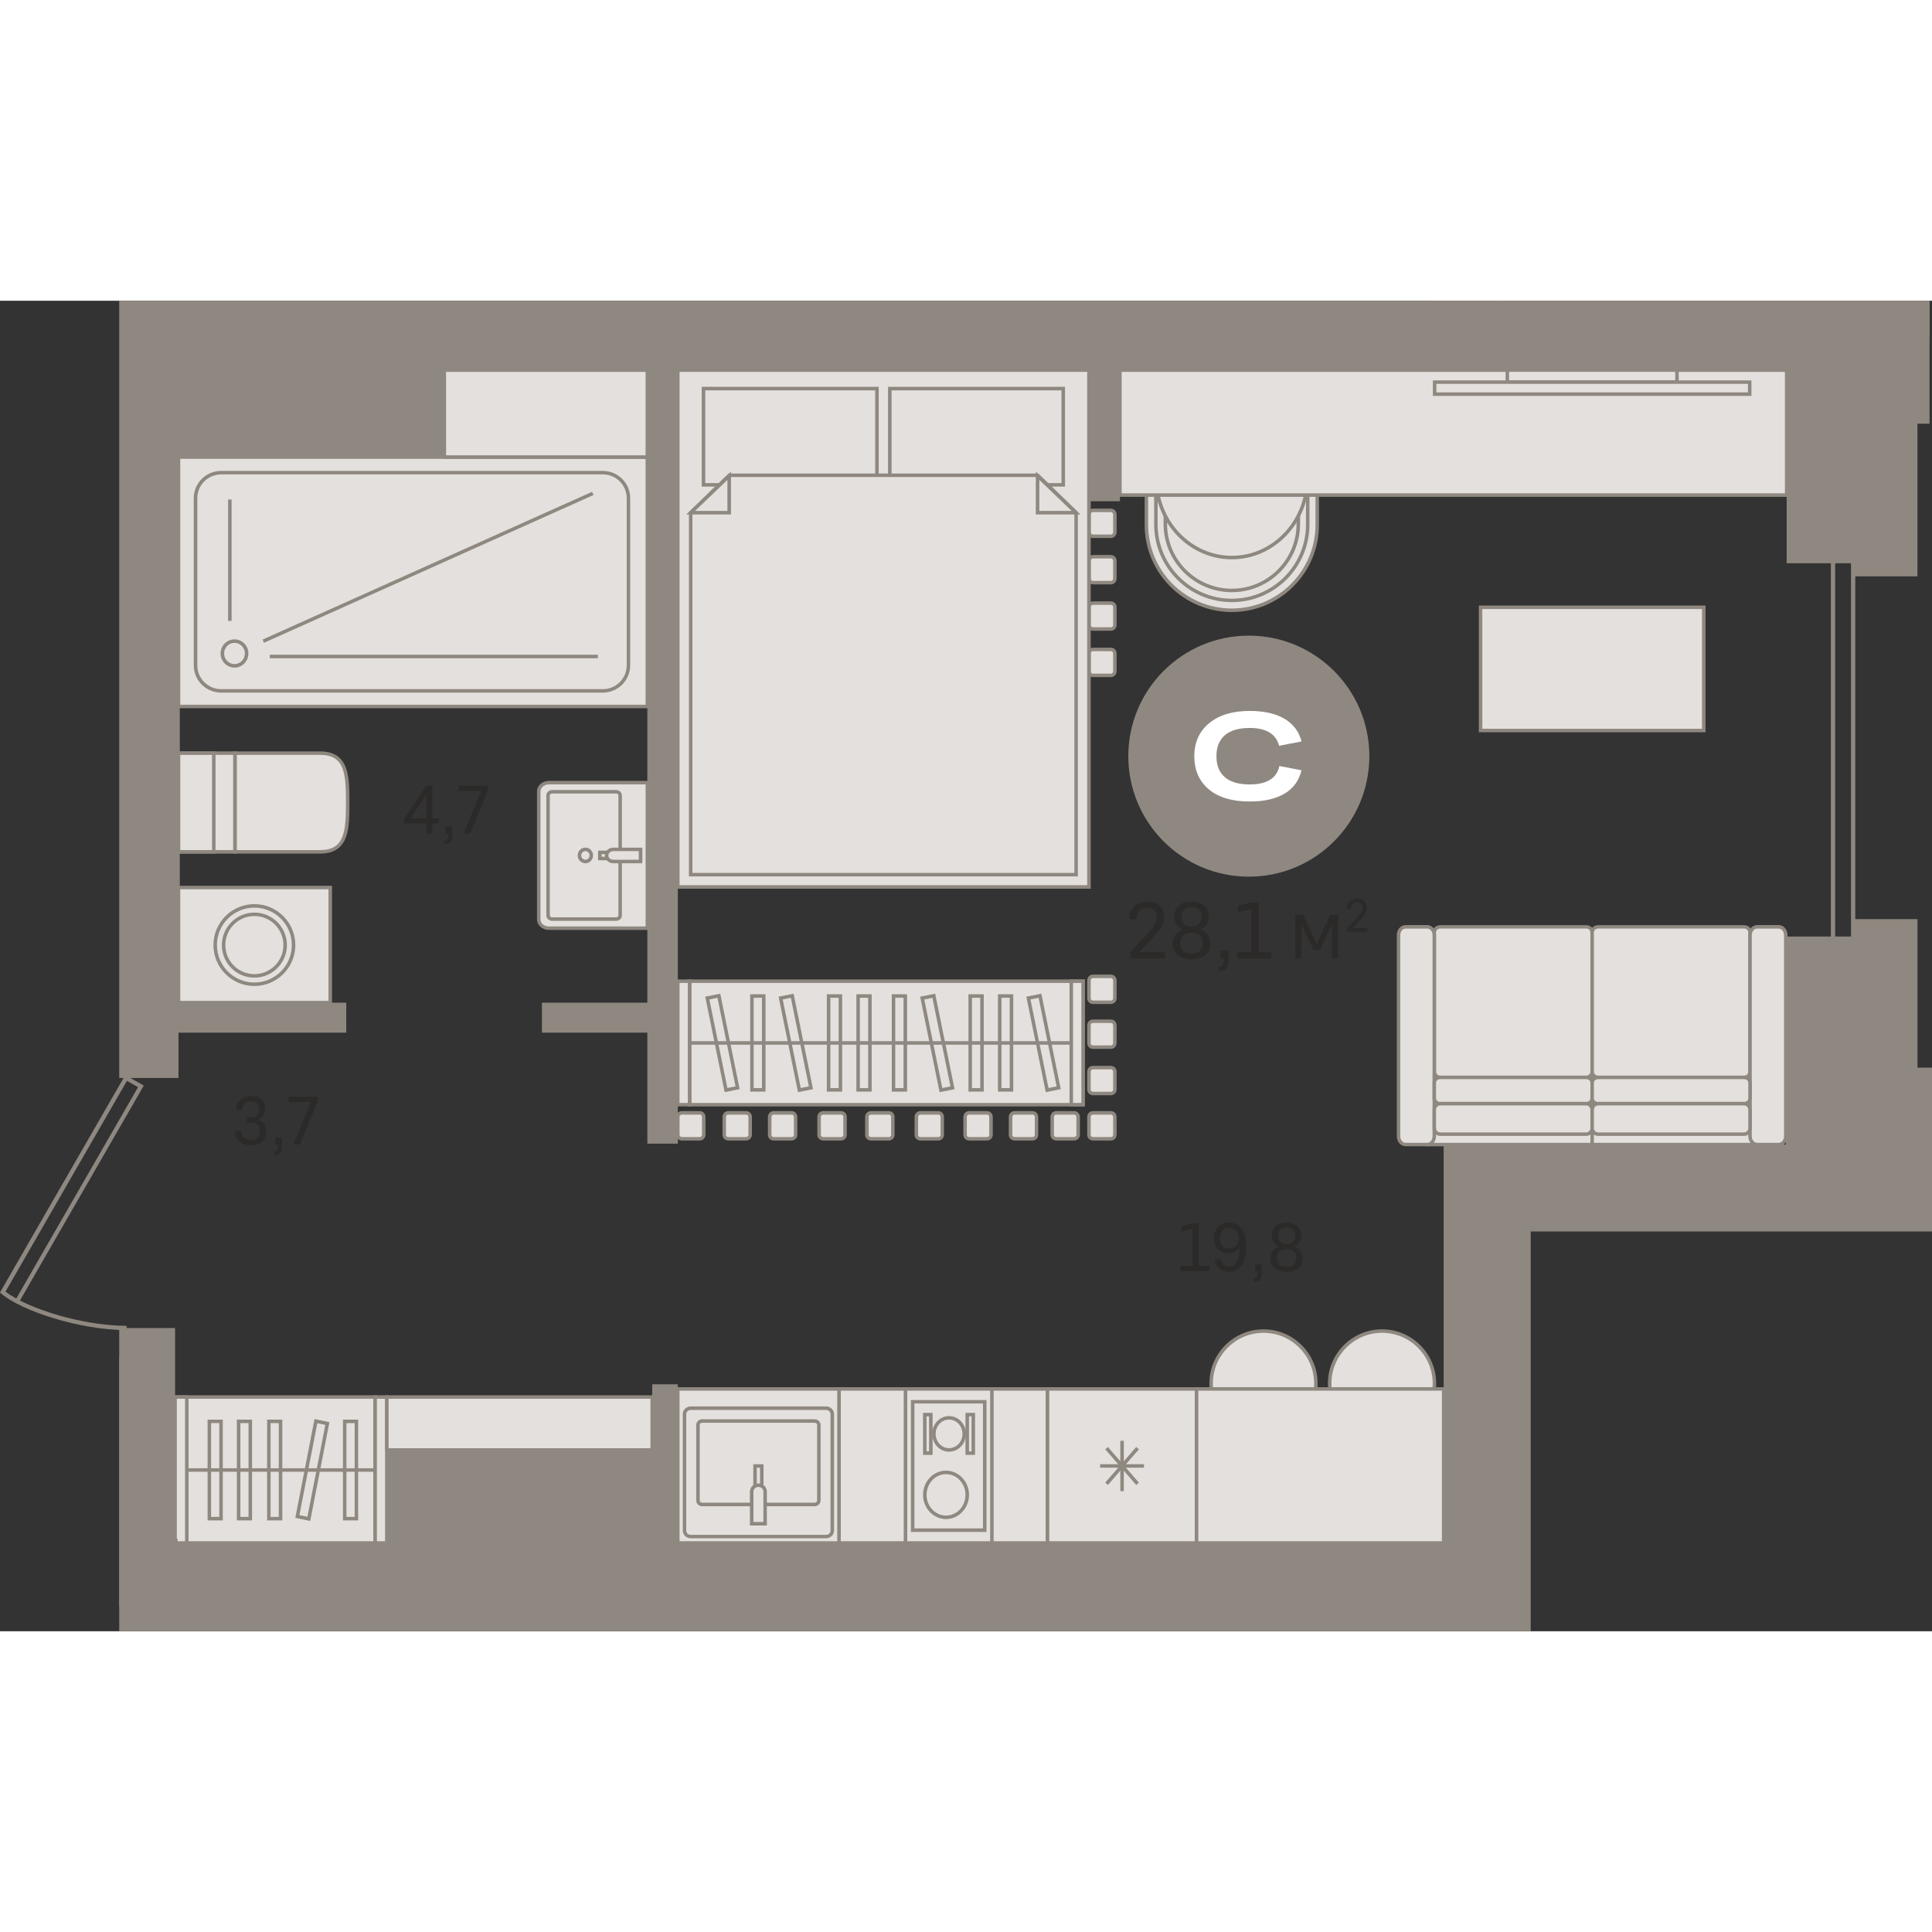 <?xml version="1.0" encoding="utf-8"?>
<!-- Generator: Adobe Illustrator 24.1.2, SVG Export Plug-In . SVG Version: 6.00 Build 0)  -->
<svg version="1.1" id="Слой_1" xmlns="http://www.w3.org/2000/svg" xmlns:xlink="http://www.w3.org/1999/xlink" x="0px" y="0px"
	 viewBox="0 0 5083.5 3500.9" style="enable-background:new 0 0 5083.5 3500.9;" xml:space="preserve" width="200" height="200">
<rect x="0" y="0" width="5083.5" height="3500.9" fill="#333333" stroke="none"/>
<g>
	<rect x="3944.6" style="fill-rule:evenodd;clip-rule:evenodd;fill:#FF3D01;" width="5.8" height="16.7"/>
	<rect x="2207.6" y="2863.3" style="fill-rule:evenodd;clip-rule:evenodd;fill:#E3E0DD;" width="548.6" height="405.3"/>
	<path style="fill-rule:evenodd;clip-rule:evenodd;fill:#8F8880;" d="M2212.3,3264h539.4v-396.1h-539.4V3264L2212.3,3264z
		 M2760.9,3273.2H2203v-414.5h557.8V3273.2z"/>
	<rect x="2382.5" y="2863.3" style="fill-rule:evenodd;clip-rule:evenodd;fill:#E3E0DD;" width="227.4" height="405.3"/>
	<path style="fill-rule:evenodd;clip-rule:evenodd;fill:#8F8880;" d="M2387.2,3264h218.1v-396.1h-218.1V3264L2387.2,3264z
		 M2614.5,3273.2h-236.6v-414.5h236.6V3273.2z"/>
	<rect x="2401.4" y="2897.1" style="fill-rule:evenodd;clip-rule:evenodd;fill:#E3E0DD;" width="189.7" height="337.8"/>
	<path style="fill-rule:evenodd;clip-rule:evenodd;fill:#8F8880;" d="M2406,3230.2h180.4v-328.6H2406V3230.2L2406,3230.2z
		 M2595.7,3239.5h-198.9v-347h198.9V3239.5z"/>
	<path style="fill-rule:evenodd;clip-rule:evenodd;fill:#E3E0DD;" d="M2433.3,3142c0-32.6,25-59.1,55.9-59.1
		c30.8,0,55.8,26.5,55.8,59.1c0,32.6-25,59.1-55.8,59.1C2458.3,3201.1,2433.3,3174.6,2433.3,3142z"/>
	<path style="fill-rule:evenodd;clip-rule:evenodd;fill:#8F8880;" d="M2489.2,3087.5c-28.3,0-51.2,24.4-51.2,54.5
		c0,30.1,23,54.5,51.2,54.5c28.3,0,51.2-24.4,51.2-54.5C2540.4,3111.9,2517.4,3087.5,2489.2,3087.5L2489.2,3087.5z M2489.2,3205.7
		c-33.4,0-60.5-28.6-60.5-63.7c0-35.2,27.1-63.7,60.5-63.7c33.4,0,60.5,28.6,60.5,63.7C2549.6,3177.1,2522.5,3205.7,2489.2,3205.7z"
		/>
	<path style="fill-rule:evenodd;clip-rule:evenodd;fill:#E3E0DD;" d="M2457.2,2981.5c0-23.3,17.9-42.2,39.9-42.2
		c22,0,39.9,18.9,39.9,42.2c0,23.3-17.9,42.2-39.9,42.2C2475.1,3023.7,2457.2,3004.8,2457.2,2981.5z"/>
	<path style="fill-rule:evenodd;clip-rule:evenodd;fill:#8F8880;" d="M2497.2,2943.9c-19.5,0-35.3,16.9-35.3,37.6
		c0,20.7,15.8,37.6,35.3,37.6c19.5,0,35.3-16.9,35.3-37.6C2532.4,2960.8,2516.6,2943.9,2497.2,2943.9L2497.2,2943.9z M2497.2,3028.4
		c-24.6,0-44.5-21-44.5-46.9c0-25.8,19.9-46.8,44.5-46.8c24.6,0,44.5,21,44.5,46.8C2541.7,3007.4,2521.7,3028.4,2497.2,3028.4z"/>
	<rect x="2545" y="2930.8" style="fill-rule:evenodd;clip-rule:evenodd;fill:#E3E0DD;" width="16" height="101.3"/>
	<path style="fill-rule:evenodd;clip-rule:evenodd;fill:#8F8880;" d="M2549.6,3027.6h6.7v-92.1h-6.7V3027.6L2549.6,3027.6z
		 M2565.6,3036.8h-25.2v-110.6h25.2V3036.8z"/>
	<rect x="2433.3" y="2930.8" style="fill-rule:evenodd;clip-rule:evenodd;fill:#E3E0DD;" width="16" height="101.3"/>
	<path style="fill-rule:evenodd;clip-rule:evenodd;fill:#8F8880;" d="M2437.9,3027.6h6.7v-92.1h-6.7V3027.6L2437.9,3027.6z
		 M2453.9,3036.8h-25.2v-110.6h25.2V3036.8z"/>
	<rect x="2756.3" y="2863.3" style="fill-rule:evenodd;clip-rule:evenodd;fill:#E3E0DD;" width="392.2" height="405.3"/>
	<path style="fill-rule:evenodd;clip-rule:evenodd;fill:#8F8880;" d="M2760.9,3264h383v-396.1h-383V3264L2760.9,3264z
		 M3153.1,3273.2h-401.5v-414.5h401.5V3273.2z"/>
	<rect x="2894.7" y="3061.3" style="fill-rule:evenodd;clip-rule:evenodd;fill:#8F8880;" width="115.3" height="9.2"/>
	<rect x="2947.8" y="2999.7" style="fill-rule:evenodd;clip-rule:evenodd;fill:#8F8880;" width="9.2" height="132.5"/>
	<polygon style="fill-rule:evenodd;clip-rule:evenodd;fill:#8F8880;" points="2915.2,3115.9 2908.1,3109.8 2989.6,3016.1 
		2996.7,3022.1 	"/>
	<polygon style="fill-rule:evenodd;clip-rule:evenodd;fill:#8F8880;" points="2989.6,3115.9 2908.1,3022.1 2915.2,3016.1 
		2996.7,3109.8 	"/>
	<rect x="1783.4" y="2863.3" style="fill-rule:evenodd;clip-rule:evenodd;fill:#E3E0DD;" width="424.2" height="405.3"/>
	<path style="fill-rule:evenodd;clip-rule:evenodd;fill:#8F8880;" d="M1788,3264h415v-396.1h-415V3264L1788,3264z M2212.3,3273.2
		h-433.4v-414.5h433.4V3273.2z"/>
	<path style="fill-rule:evenodd;clip-rule:evenodd;fill:#E3E0DD;" d="M1817.4,2914h356.2c9,0,16.3,7,16.3,15.6v306.6
		c0,8.6-7.3,15.6-16.3,15.6h-356.2c-9,0-16.3-7-16.3-15.6v-306.6C1801.1,2920.9,1808.4,2914,1817.4,2914z"/>
	<path style="fill-rule:evenodd;clip-rule:evenodd;fill:#8F8880;" d="M1817.4,2918.6c-6.4,0-11.7,4.9-11.7,11v306.6
		c0,6.1,5.3,11,11.7,11h356.2c6.5,0,11.7-4.9,11.7-11v-306.6c0-6.1-5.3-11-11.7-11H1817.4L1817.4,2918.6z M2173.6,3256.3h-356.2
		c-11.6,0-20.9-9.1-20.9-20.2v-306.6c0-11.2,9.4-20.2,20.9-20.2h356.2c11.6,0,21,9.1,21,20.2v306.6
		C2194.6,3247.3,2185.2,3256.3,2173.6,3256.3z"/>
	<path style="fill-rule:evenodd;clip-rule:evenodd;fill:#E3E0DD;" d="M1847.5,3167.3h296.2c6.1,0,11-4.7,11-10.5v-198.6
		c0-5.8-4.9-10.5-11-10.5h-296.2c-6.1,0-11,4.7-11,10.5v198.6C1836.5,3162.6,1841.4,3167.3,1847.5,3167.3z"/>
	<path style="fill-rule:evenodd;clip-rule:evenodd;fill:#8F8880;" d="M1847.5,2952.3c-3.5,0-6.4,2.6-6.4,5.9v198.6
		c0,3.2,2.9,5.8,6.4,5.8h296.1c3.5,0,6.4-2.6,6.4-5.8v-198.6c0-3.3-2.9-5.9-6.4-5.9H1847.5L1847.5,2952.3z M2143.6,3171.9h-296.1
		c-8.6,0-15.6-6.8-15.6-15.1v-198.6c0-8.4,7-15.1,15.6-15.1h296.1c8.6,0,15.6,6.8,15.6,15.1v198.6
		C2159.2,3165.1,2152.2,3171.9,2143.6,3171.9z"/>
	<rect x="1986.7" y="3066" style="fill-rule:evenodd;clip-rule:evenodd;fill:#E3E0DD;" width="17.7" height="152"/>
	<path style="fill-rule:evenodd;clip-rule:evenodd;fill:#8F8880;" d="M1991.3,3213.3h8.5v-142.8h-8.5V3213.3L1991.3,3213.3z
		 M2009,3222.6h-26.9v-161.2h26.9V3222.6z"/>
	<path style="fill-rule:evenodd;clip-rule:evenodd;fill:#E3E0DD;" d="M1995.4,3116.6h0.4c9.7,0,17.5,7.5,17.5,16.7v84.6h-35.3v-84.6
		C1977.9,3124.1,1985.7,3116.6,1995.4,3116.6z"/>
	<path style="fill-rule:evenodd;clip-rule:evenodd;fill:#8F8880;" d="M1982.5,3213.3h26.1v-80c0-6.7-5.8-12.1-12.9-12.1h-0.3
		c-7.1,0-12.9,5.4-12.9,12.1V3213.3L1982.5,3213.3z M2017.8,3222.6h-44.6v-89.2c0-11.8,9.9-21.4,22.2-21.4h0.3
		c12.2,0,22.1,9.6,22.1,21.4V3222.6z"/>
	<polygon style="fill-rule:evenodd;clip-rule:evenodd;fill:#8F8880;" points="3767.4,0 5077,0 5077,93.2 3767.4,93.2 3767.4,5.7 	
		"/>
	<path style="fill-rule:evenodd;clip-rule:evenodd;fill:#E3E0DD;" d="M2875.8,2017.8h47.2c5.8,0,10.5,4.7,10.5,10.5v47.2
		c0,5.8-4.7,10.5-10.5,10.5h-47.2c-5.8,0-10.5-4.7-10.5-10.5v-47.2C2865.3,2022.5,2870,2017.8,2875.8,2017.8z"/>
	<path style="fill-rule:evenodd;clip-rule:evenodd;fill:#8F8880;" d="M2875.8,2022.4c-3.2,0-5.9,2.7-5.9,5.9v47.2
		c0,3.2,2.7,5.9,5.9,5.9h47.2c3.2,0,5.9-2.7,5.9-5.9v-47.2c0-3.2-2.7-5.9-5.9-5.9H2875.8L2875.8,2022.4z M2923,2090.6h-47.2
		c-8.4,0-15.1-6.8-15.1-15.1v-47.2c0-8.3,6.8-15.2,15.1-15.2h47.2c8.4,0,15.1,6.8,15.1,15.2v47.2
		C2938.1,2083.8,2931.3,2090.6,2923,2090.6z"/>
	<path style="fill-rule:evenodd;clip-rule:evenodd;fill:#E3E0DD;" d="M2875.8,795.6h47.2c5.8,0,10.5,4.7,10.5,10.5v47.2
		c0,5.8-4.7,10.5-10.5,10.5h-47.2c-5.8,0-10.5-4.7-10.5-10.5v-47.2C2865.3,800.3,2870,795.6,2875.8,795.6z"/>
	<path style="fill-rule:evenodd;clip-rule:evenodd;fill:#8F8880;" d="M2875.8,800.2c-3.3,0-5.9,2.6-5.9,5.9v47.2
		c0,3.3,2.6,5.9,5.9,5.9h47.2c3.3,0,5.9-2.6,5.9-5.9v-47.2c0-3.3-2.6-5.9-5.9-5.9H2875.8L2875.8,800.2z M2923,868.4h-47.2
		c-8.4,0-15.1-6.8-15.1-15.1v-47.2c0-8.4,6.8-15.1,15.1-15.1h47.2c8.4,0,15.1,6.8,15.1,15.1v47.2
		C2938.1,861.6,2931.3,868.4,2923,868.4z"/>
	<path style="fill-rule:evenodd;clip-rule:evenodd;fill:#E3E0DD;" d="M2875.8,917.6h47.2c5.8,0,10.5,4.7,10.5,10.5v47.2
		c0,5.8-4.7,10.5-10.5,10.5h-47.2c-5.8,0-10.5-4.7-10.5-10.5v-47.2C2865.3,922.3,2870,917.6,2875.8,917.6z"/>
	<path style="fill-rule:evenodd;clip-rule:evenodd;fill:#8F8880;" d="M2875.8,922.2c-3.3,0-5.9,2.6-5.9,5.9v47.2
		c0,3.2,2.7,5.9,5.9,5.9h47.2c3.2,0,5.9-2.7,5.9-5.9v-47.2c0-3.3-2.6-5.9-5.9-5.9H2875.8L2875.8,922.2z M2923,990.4h-47.2
		c-8.4,0-15.1-6.8-15.1-15.2v-47.2c0-8.3,6.8-15.1,15.1-15.1h47.2c8.4,0,15.1,6.8,15.1,15.1v47.2
		C2938.1,983.6,2931.3,990.4,2923,990.4z"/>
	<path style="fill-rule:evenodd;clip-rule:evenodd;fill:#E3E0DD;" d="M2875.8,2136.8h47.2c5.8,0,10.5,4.7,10.5,10.5v47.2
		c0,5.8-4.7,10.5-10.5,10.5h-47.2c-5.8,0-10.5-4.7-10.5-10.5v-47.2C2865.3,2141.6,2870,2136.8,2875.8,2136.8z"/>
	<path style="fill-rule:evenodd;clip-rule:evenodd;fill:#8F8880;" d="M2875.8,2141.5c-3.2,0-5.9,2.7-5.9,5.9v47.2
		c0,3.3,2.6,5.9,5.9,5.9h47.2c3.3,0,5.9-2.6,5.9-5.9v-47.2c0-3.2-2.7-5.9-5.9-5.9H2875.8L2875.8,2141.5z M2923,2209.7h-47.2
		c-8.4,0-15.1-6.8-15.1-15.1v-47.2c0-8.3,6.8-15.2,15.1-15.2h47.2c8.4,0,15.1,6.8,15.1,15.2v47.2
		C2938.1,2202.9,2931.3,2209.7,2923,2209.7z"/>
	<path style="fill-rule:evenodd;clip-rule:evenodd;fill:#E3E0DD;" d="M2875.8,1895.8h47.2c5.8,0,10.5,4.7,10.5,10.5v47.2
		c0,5.8-4.7,10.5-10.5,10.5h-47.2c-5.8,0-10.5-4.7-10.5-10.5v-47.2C2865.3,1900.5,2870,1895.8,2875.8,1895.8z"/>
	<path style="fill-rule:evenodd;clip-rule:evenodd;fill:#8F8880;" d="M2875.8,1900.4c-3.2,0-5.9,2.7-5.9,5.9v47.2
		c0,3.2,2.7,5.9,5.9,5.9h47.2c3.2,0,5.9-2.7,5.9-5.9v-47.2c0-3.2-2.7-5.9-5.9-5.9H2875.8L2875.8,1900.4z M2923,1968.6h-47.2
		c-8.4,0-15.1-6.8-15.1-15.1v-47.2c0-8.3,6.8-15.1,15.1-15.1h47.2c8.4,0,15.1,6.8,15.1,15.1v47.2
		C2938.1,1961.8,2931.3,1968.6,2923,1968.6z"/>
	<path style="fill-rule:evenodd;clip-rule:evenodd;fill:#E3E0DD;" d="M2875.8,673.6h47.2c5.8,0,10.5,4.7,10.5,10.5v47.2
		c0,5.8-4.7,10.5-10.5,10.5h-47.2c-5.8,0-10.5-4.7-10.5-10.5v-47.2C2865.3,678.3,2870,673.6,2875.8,673.6z"/>
	<path style="fill-rule:evenodd;clip-rule:evenodd;fill:#8F8880;" d="M2875.8,678.2c-3.2,0-5.9,2.7-5.9,5.9v47.1
		c0,3.3,2.6,5.9,5.9,5.9h47.2c3.3,0,5.9-2.6,5.9-5.9v-47.1c0-3.2-2.7-5.9-5.9-5.9H2875.8L2875.8,678.2z M2923,746.4h-47.2
		c-8.4,0-15.1-6.8-15.1-15.1v-47.1c0-8.3,6.8-15.2,15.1-15.2h47.2c8.4,0,15.1,6.8,15.1,15.2v47.1
		C2938.1,739.6,2931.3,746.4,2923,746.4z"/>
	<path style="fill-rule:evenodd;clip-rule:evenodd;fill:#E3E0DD;" d="M2875.8,1777.7h47.2c5.8,0,10.5,4.7,10.5,10.5v47.2
		c0,5.8-4.7,10.5-10.5,10.5h-47.2c-5.8,0-10.5-4.7-10.5-10.5v-47.2C2865.3,1782.4,2870,1777.7,2875.8,1777.7z"/>
	<path style="fill-rule:evenodd;clip-rule:evenodd;fill:#8F8880;" d="M2875.8,1782.3c-3.2,0-5.9,2.7-5.9,5.9v47.2
		c0,3.3,2.6,5.9,5.9,5.9h47.2c3.3,0,5.9-2.6,5.9-5.9v-47.2c0-3.2-2.7-5.9-5.9-5.9H2875.8L2875.8,1782.3z M2923,1850.5h-47.2
		c-8.4,0-15.1-6.8-15.1-15.1v-47.2c0-8.3,6.8-15.2,15.1-15.2h47.2c8.4,0,15.1,6.8,15.1,15.2v47.2
		C2938.1,1843.7,2931.3,1850.5,2923,1850.5z"/>
	<path style="fill-rule:evenodd;clip-rule:evenodd;fill:#E3E0DD;" d="M2875.8,551.6h47.2c5.8,0,10.5,4.7,10.5,10.5v47.2
		c0,5.8-4.7,10.5-10.5,10.5h-47.2c-5.8,0-10.5-4.7-10.5-10.5v-47.2C2865.3,556.3,2870,551.6,2875.8,551.6z"/>
	<path style="fill-rule:evenodd;clip-rule:evenodd;fill:#8F8880;" d="M2875.8,556.2c-3.2,0-5.9,2.7-5.9,5.9v47.1
		c0,3.3,2.6,5.9,5.9,5.9h47.2c3.3,0,5.9-2.6,5.9-5.9v-47.1c0-3.2-2.7-5.9-5.9-5.9H2875.8L2875.8,556.2z M2923,624.4h-47.2
		c-8.4,0-15.1-6.8-15.1-15.1v-47.1c0-8.3,6.8-15.2,15.1-15.2h47.2c8.4,0,15.1,6.8,15.1,15.2v47.1
		C2938.1,617.6,2931.3,624.4,2923,624.4z"/>
	<path style="fill-rule:evenodd;clip-rule:evenodd;fill:#E3E0DD;" d="M2165.8,2136.8h47.2c5.8,0,10.5,4.7,10.5,10.5v47.2
		c0,5.8-4.7,10.5-10.5,10.5h-47.2c-5.8,0-10.5-4.7-10.5-10.5v-47.2C2155.3,2141.6,2160,2136.8,2165.8,2136.8z"/>
	<path style="fill-rule:evenodd;clip-rule:evenodd;fill:#8F8880;" d="M2165.8,2141.5c-3.3,0-5.9,2.7-5.9,5.9v47.2
		c0,3.3,2.7,5.9,5.9,5.9h47.2c3.3,0,5.9-2.6,5.9-5.9v-47.2c0-3.3-2.6-5.9-5.9-5.9H2165.8L2165.8,2141.5z M2213,2209.7h-47.2
		c-8.3,0-15.2-6.8-15.2-15.1v-47.2c0-8.3,6.8-15.2,15.2-15.2h47.2c8.3,0,15.1,6.8,15.1,15.2v47.2
		C2228.1,2202.9,2221.4,2209.7,2213,2209.7z"/>
	<path style="fill-rule:evenodd;clip-rule:evenodd;fill:#E3E0DD;" d="M2421.6,2136.8h47.2c5.8,0,10.5,4.7,10.5,10.5v47.2
		c0,5.8-4.7,10.5-10.5,10.5h-47.2c-5.8,0-10.5-4.7-10.5-10.5v-47.2C2411.1,2141.6,2415.8,2136.8,2421.6,2136.8z"/>
	<path style="fill-rule:evenodd;clip-rule:evenodd;fill:#8F8880;" d="M2421.7,2141.5c-3.3,0-5.9,2.7-5.9,5.9v47.2
		c0,3.3,2.7,5.9,5.9,5.9h47.2c3.3,0,5.9-2.6,5.9-5.9v-47.2c0-3.3-2.6-5.9-5.9-5.9H2421.7L2421.7,2141.5z M2468.8,2209.7h-47.2
		c-8.4,0-15.2-6.8-15.2-15.1v-47.2c0-8.3,6.8-15.2,15.2-15.2h47.2c8.3,0,15.1,6.8,15.1,15.2v47.2
		C2483.9,2202.9,2477.2,2209.7,2468.8,2209.7z"/>
	<path style="fill-rule:evenodd;clip-rule:evenodd;fill:#E3E0DD;" d="M2669.6,2136.8h47.2c5.8,0,10.5,4.7,10.5,10.5v47.2
		c0,5.8-4.7,10.5-10.5,10.5h-47.2c-5.8,0-10.5-4.7-10.5-10.5v-47.2C2659.1,2141.6,2663.8,2136.8,2669.6,2136.8z"/>
	<path style="fill-rule:evenodd;clip-rule:evenodd;fill:#8F8880;" d="M2669.6,2141.5c-3.2,0-5.9,2.7-5.9,5.9v47.2
		c0,3.3,2.7,5.9,5.9,5.9h47.2c3.3,0,5.9-2.6,5.9-5.9v-47.2c0-3.3-2.6-5.9-5.9-5.9H2669.6L2669.6,2141.5z M2716.7,2209.7h-47.2
		c-8.3,0-15.2-6.8-15.2-15.1v-47.2c0-8.3,6.8-15.2,15.2-15.2h47.2c8.3,0,15.1,6.8,15.1,15.2v47.2
		C2731.9,2202.9,2725.1,2209.7,2716.7,2209.7z"/>
	<path style="fill-rule:evenodd;clip-rule:evenodd;fill:#E3E0DD;" d="M2779.1,2136.8h47.2c5.8,0,10.5,4.7,10.5,10.5v47.2
		c0,5.8-4.7,10.5-10.5,10.5h-47.2c-5.8,0-10.5-4.7-10.5-10.5v-47.2C2768.6,2141.6,2773.3,2136.8,2779.1,2136.8z"/>
	<path style="fill-rule:evenodd;clip-rule:evenodd;fill:#8F8880;" d="M2779.1,2141.5c-3.3,0-5.9,2.7-5.9,5.9v47.2
		c0,3.3,2.6,5.9,5.9,5.9h47.2c3.2,0,5.9-2.6,5.9-5.9v-47.2c0-3.3-2.7-5.9-5.9-5.9H2779.1L2779.1,2141.5z M2826.3,2209.7h-47.2
		c-8.3,0-15.1-6.8-15.1-15.1v-47.2c0-8.3,6.8-15.2,15.1-15.2h47.2c8.3,0,15.2,6.8,15.2,15.2v47.2
		C2841.4,2202.9,2834.6,2209.7,2826.3,2209.7z"/>
	<path style="fill-rule:evenodd;clip-rule:evenodd;fill:#E3E0DD;" d="M1916.1,2136.8h47.2c5.8,0,10.5,4.7,10.5,10.5v47.2
		c0,5.8-4.7,10.5-10.5,10.5h-47.2c-5.8,0-10.5-4.7-10.5-10.5v-47.2C1905.6,2141.6,1910.3,2136.8,1916.1,2136.8z"/>
	<path style="fill-rule:evenodd;clip-rule:evenodd;fill:#8F8880;" d="M1916.1,2141.5c-3.3,0-5.9,2.7-5.9,5.9v47.2
		c0,3.3,2.6,5.9,5.9,5.9h47.2c3.3,0,5.9-2.6,5.9-5.9v-47.2c0-3.3-2.7-5.9-5.9-5.9H1916.1L1916.1,2141.5z M1963.3,2209.7h-47.2
		c-8.3,0-15.1-6.8-15.1-15.1v-47.2c0-8.3,6.8-15.2,15.1-15.2h47.2c8.4,0,15.2,6.8,15.2,15.2v47.2
		C1978.4,2202.9,1971.6,2209.7,1963.3,2209.7z"/>
	<path style="fill-rule:evenodd;clip-rule:evenodd;fill:#E3E0DD;" d="M1794,2136.8h47.2c5.8,0,10.5,4.7,10.5,10.5v47.2
		c0,5.8-4.7,10.5-10.5,10.5H1794c-5.8,0-10.5-4.7-10.5-10.5v-47.2C1783.5,2141.6,1788.2,2136.8,1794,2136.8z"/>
	<path style="fill-rule:evenodd;clip-rule:evenodd;fill:#8F8880;" d="M1794,2141.5c-3.3,0-5.9,2.7-5.9,5.9v47.2
		c0,3.3,2.7,5.9,5.9,5.9h47.2c3.2,0,5.9-2.6,5.9-5.9v-47.2c0-3.3-2.6-5.9-5.9-5.9H1794L1794,2141.5z M1841.1,2209.7H1794
		c-8.4,0-15.2-6.8-15.2-15.1v-47.2c0-8.3,6.8-15.2,15.2-15.2h47.2c8.4,0,15.1,6.8,15.1,15.2v47.2
		C1856.3,2202.9,1849.5,2209.7,1841.1,2209.7z"/>
	<path style="fill-rule:evenodd;clip-rule:evenodd;fill:#E3E0DD;" d="M2035.7,2136.8h47.2c5.8,0,10.5,4.7,10.5,10.5v47.2
		c0,5.8-4.7,10.5-10.5,10.5h-47.2c-5.8,0-10.5-4.7-10.5-10.5v-47.2C2025.2,2141.6,2030,2136.8,2035.7,2136.8z"/>
	<path style="fill-rule:evenodd;clip-rule:evenodd;fill:#8F8880;" d="M2035.8,2141.5c-3.2,0-5.9,2.7-5.9,5.9v47.2
		c0,3.3,2.7,5.9,5.9,5.9h47.2c3.3,0,5.9-2.6,5.9-5.9v-47.2c0-3.2-2.7-5.9-5.9-5.9H2035.8L2035.8,2141.5z M2082.9,2209.7h-47.2
		c-8.3,0-15.2-6.8-15.2-15.1v-47.2c0-8.3,6.8-15.2,15.2-15.2h47.2c8.4,0,15.1,6.8,15.1,15.2v47.2
		C2098,2202.9,2091.3,2209.7,2082.9,2209.7z"/>
	<path style="fill-rule:evenodd;clip-rule:evenodd;fill:#E3E0DD;" d="M2291.6,2136.8h47.2c5.8,0,10.5,4.7,10.5,10.5v47.2
		c0,5.8-4.7,10.5-10.5,10.5h-47.2c-5.8,0-10.5-4.7-10.5-10.5v-47.2C2281,2141.6,2285.8,2136.8,2291.6,2136.8z"/>
	<path style="fill-rule:evenodd;clip-rule:evenodd;fill:#8F8880;" d="M2291.6,2141.5c-3.2,0-5.9,2.7-5.9,5.9v47.2
		c0,3.3,2.7,5.9,5.9,5.9h47.2c3.3,0,5.9-2.6,5.9-5.9v-47.2c0-3.2-2.7-5.9-5.9-5.9H2291.6L2291.6,2141.5z M2338.7,2209.7h-47.2
		c-8.3,0-15.2-6.8-15.2-15.1v-47.2c0-8.3,6.8-15.2,15.2-15.2h47.2c8.4,0,15.1,6.8,15.1,15.2v47.2
		C2353.8,2202.9,2347.1,2209.7,2338.7,2209.7z"/>
	<path style="fill-rule:evenodd;clip-rule:evenodd;fill:#E3E0DD;" d="M2549.9,2136.8h47.2c5.8,0,10.5,4.7,10.5,10.5v47.2
		c0,5.8-4.7,10.5-10.5,10.5h-47.2c-5.8,0-10.5-4.7-10.5-10.5v-47.2C2539.3,2141.6,2544.1,2136.8,2549.9,2136.8z"/>
	<path style="fill-rule:evenodd;clip-rule:evenodd;fill:#8F8880;" d="M2549.8,2141.5c-3.3,0-5.9,2.7-5.9,5.9v47.2
		c0,3.3,2.6,5.9,5.9,5.9h47.2c3.3,0,5.9-2.6,5.9-5.9v-47.2c0-3.3-2.7-5.9-5.9-5.9H2549.8L2549.8,2141.5z M2597,2209.7h-47.2
		c-8.4,0-15.1-6.8-15.1-15.1v-47.2c0-8.3,6.8-15.2,15.1-15.2h47.2c8.3,0,15.2,6.8,15.2,15.2v47.2
		C2612.2,2202.9,2605.3,2209.7,2597,2209.7z"/>
	<rect x="1814.5" y="1790.4" style="fill-rule:evenodd;clip-rule:evenodd;fill:#E3E0DD;" width="1035.3" height="324.9"/>
	<path style="fill-rule:evenodd;clip-rule:evenodd;fill:#8F8880;" d="M1819.2,2110.7h1025.9v-315.6H1819.2V2110.7L1819.2,2110.7z
		 M2854.4,2120H1809.8v-334.2h1044.6V2120z"/>
	<rect x="1783.4" y="1790.4" style="fill-rule:evenodd;clip-rule:evenodd;fill:#E3E0DD;" width="31" height="324.9"/>
	<path style="fill-rule:evenodd;clip-rule:evenodd;fill:#8F8880;" d="M1788,2110.7h21.8V1795H1788V2110.7L1788,2110.7z
		 M1819.1,2119.9h-40.3v-334.1h40.3V2119.9z"/>
	<rect x="2818.7" y="1790.4" style="fill-rule:evenodd;clip-rule:evenodd;fill:#E3E0DD;" width="31" height="324.9"/>
	<path style="fill-rule:evenodd;clip-rule:evenodd;fill:#8F8880;" d="M2823.4,2110.7h21.8V1795h-21.8V2110.7L2823.4,2110.7z
		 M2854.4,2119.9h-40.3v-334.1h40.3V2119.9z"/>
	<rect x="1978.5" y="1829.4" style="fill-rule:evenodd;clip-rule:evenodd;fill:#E3E0DD;" width="31" height="247"/>
	<path style="fill-rule:evenodd;clip-rule:evenodd;fill:#8F8880;" d="M1983.1,2071.8h21.8V1834h-21.8V2071.8L1983.1,2071.8z
		 M2014.2,2081h-40.3v-256.2h40.3V2081z"/>
	<rect x="2180.3" y="1829.4" style="fill-rule:evenodd;clip-rule:evenodd;fill:#E3E0DD;" width="31" height="247"/>
	<path style="fill-rule:evenodd;clip-rule:evenodd;fill:#8F8880;" d="M2184.9,2071.8h21.8V1834h-21.8V2071.8L2184.9,2071.8z
		 M2215.9,2081h-40.3v-256.2h40.3V2081z"/>
	<rect x="2257.9" y="1829.4" style="fill-rule:evenodd;clip-rule:evenodd;fill:#E3E0DD;" width="31.1" height="247"/>
	<path style="fill-rule:evenodd;clip-rule:evenodd;fill:#8F8880;" d="M2262.5,2071.8h21.8V1834h-21.8V2071.8L2262.5,2071.8z
		 M2293.6,2081h-40.3v-256.2h40.3V2081z"/>
	<rect x="2630.4" y="1829.4" style="fill-rule:evenodd;clip-rule:evenodd;fill:#E3E0DD;" width="31" height="247"/>
	<path style="fill-rule:evenodd;clip-rule:evenodd;fill:#8F8880;" d="M2635,2071.8h21.8V1834H2635V2071.8L2635,2071.8z M2666.1,2081
		h-40.3v-256.2h40.3V2081z"/>
	<rect x="2552.8" y="1829.4" style="fill-rule:evenodd;clip-rule:evenodd;fill:#E3E0DD;" width="31.1" height="247"/>
	<path style="fill-rule:evenodd;clip-rule:evenodd;fill:#8F8880;" d="M2557.4,2071.8h21.8V1834h-21.8V2071.8L2557.4,2071.8z
		 M2588.5,2081h-40.3v-256.2h40.3V2081z"/>
	<rect x="2351" y="1829.4" style="fill-rule:evenodd;clip-rule:evenodd;fill:#E3E0DD;" width="31" height="247"/>
	<path style="fill-rule:evenodd;clip-rule:evenodd;fill:#8F8880;" d="M2355.6,2071.8h21.8V1834h-21.8V2071.8L2355.6,2071.8z
		 M2386.7,2081h-40.3v-256.2h40.3V2081z"/>
	<polygon style="fill-rule:evenodd;clip-rule:evenodd;fill:#E3E0DD;" points="1891.5,1828.8 1861.1,1834.9 1910.3,2077 
		1940.7,2070.9 	"/>
	<path style="fill-rule:evenodd;clip-rule:evenodd;fill:#8F8880;" d="M1866.5,1838.5l47.4,233l21.4-4.3l-47.4-233L1866.5,1838.5
		L1866.5,1838.5z M1906.7,2082.4l-51.1-251.2l39.5-7.9l51.1,251.2L1906.7,2082.4z"/>
	<polygon style="fill-rule:evenodd;clip-rule:evenodd;fill:#E3E0DD;" points="2084.5,1828.8 2054.1,1834.9 2103.3,2077 
		2133.7,2070.9 	"/>
	<path style="fill-rule:evenodd;clip-rule:evenodd;fill:#8F8880;" d="M2059.5,1838.5l47.4,233l21.4-4.3l-47.4-233L2059.5,1838.5
		L2059.5,1838.5z M2099.7,2082.4l-51.1-251.2l39.5-7.9l51.1,251.2L2099.7,2082.4z"/>
	<polygon style="fill-rule:evenodd;clip-rule:evenodd;fill:#E3E0DD;" points="2736.4,1828.8 2706,1834.9 2755.2,2077 2785.6,2070.9 
			"/>
	<path style="fill-rule:evenodd;clip-rule:evenodd;fill:#8F8880;" d="M2711.4,1838.5l47.4,233l21.4-4.3l-47.4-233L2711.4,1838.5
		L2711.4,1838.5z M2751.6,2082.4l-51.1-251.2l39.5-7.9l51.1,251.2L2751.6,2082.4z"/>
	<polygon style="fill-rule:evenodd;clip-rule:evenodd;fill:#E3E0DD;" points="2457,1828.8 2426.6,1834.9 2475.8,2077 2506.2,2070.9 
			"/>
	<path style="fill-rule:evenodd;clip-rule:evenodd;fill:#8F8880;" d="M2432,1838.5l47.4,233l21.4-4.3l-47.4-233L2432,1838.5
		L2432,1838.5z M2472.2,2082.4l-51.1-251.2l39.5-7.9l51.1,251.2L2472.2,2082.4z"/>
	<rect x="1814.5" y="1948.3" style="fill-rule:evenodd;clip-rule:evenodd;fill:#8F8880;" width="1004.2" height="9.2"/>
	<rect x="1783.4" y="182.6" style="fill-rule:evenodd;clip-rule:evenodd;fill:#E3E0DD;" width="1081.8" height="1359.9"/>
	<path style="fill-rule:evenodd;clip-rule:evenodd;fill:#8F8880;" d="M1788.1,1537.8h1072.5V187.2H1788.1V1537.8L1788.1,1537.8z
		 M2869.9,1547.1H1778.8V177.9h1091.2V1547.1z"/>
	<rect x="1851.1" y="231.1" style="fill-rule:evenodd;clip-rule:evenodd;fill:#E3E0DD;" width="456.4" height="253.3"/>
	<path style="fill-rule:evenodd;clip-rule:evenodd;fill:#8F8880;" d="M1855.7,479.8h447.1v-244h-447.1V479.8L1855.7,479.8z
		 M2312.1,489.1h-465.7V226.5h465.7V489.1z"/>
	<rect x="2341.3" y="231.1" style="fill-rule:evenodd;clip-rule:evenodd;fill:#E3E0DD;" width="456.4" height="253.3"/>
	<path style="fill-rule:evenodd;clip-rule:evenodd;fill:#8F8880;" d="M2345.9,479.8H2793v-244h-447.1V479.8L2345.9,479.8z
		 M2802.3,489.1h-465.7V226.5h465.7V489.1z"/>
	<polygon style="fill-rule:evenodd;clip-rule:evenodd;fill:#E3E0DD;" points="1918.7,459.2 1817.3,557.7 1817.3,1510.1 
		2831.5,1510.1 2831.5,557.7 2730,459.2 	"/>
	<path style="fill-rule:evenodd;clip-rule:evenodd;fill:#8F8880;" d="M1821.9,1505.5h1005V559.6l-98.7-95.8h-807.6l-98.7,95.8
		V1505.5L1821.9,1505.5z M2836.1,1514.7H1812.7v-959l104.2-101.1H2732l104.1,101.1V1514.7z"/>
	<polygon style="fill-rule:evenodd;clip-rule:evenodd;fill:#E3E0DD;" points="1817.3,557.7 1918.7,557.7 1918.7,460.6 	"/>
	<path style="fill-rule:evenodd;clip-rule:evenodd;fill:#8F8880;" d="M1828.8,553.1h85.2v-81.6L1828.8,553.1L1828.8,553.1z
		 M1923.4,562.4h-117.6l117.6-112.7V562.4z"/>
	<polygon style="fill-rule:evenodd;clip-rule:evenodd;fill:#E3E0DD;" points="2831.5,557.7 2730.1,557.7 2730.1,460.6 	"/>
	<path style="fill-rule:evenodd;clip-rule:evenodd;fill:#8F8880;" d="M2734.7,553.1h85.2l-85.2-81.6V553.1L2734.7,553.1z
		 M2843,562.4h-117.6V449.6L2843,562.4z"/>
	<polygon style="fill-rule:evenodd;clip-rule:evenodd;fill:#8F8880;" points="5083.5,2320.9 5083.5,2449 4027.6,2449 4027.6,3500.9 
		313.7,3500.9 313.7,2779.7 354.5,2779.7 354.5,3351.9 3867.7,3351.9 3867.7,2458.7 3867.7,2320.9 4061.8,2320.9 	"/>
	<path style="fill-rule:evenodd;clip-rule:evenodd;fill:#8F8880;" d="M4828.7,1967.7h41.7V582.4h-41.7V1967.7L4828.7,1967.7z
		 M4881.6,1978.9h-64.2V571.2h64.2V1978.9z"/>
	<path style="fill-rule:evenodd;clip-rule:evenodd;fill:#E3E0DD;" d="M3016.4,410.6h449.5v179.1c0,123.6-101.1,224.7-224.7,224.7h0
		c-123.6,0-224.7-101.1-224.7-224.7V410.6z"/>
	<path style="fill-rule:evenodd;clip-rule:evenodd;fill:#8F8880;" d="M3021,415.2v174.5c0,121.3,98.7,220.1,220.1,220.1
		c121.4,0,220.2-98.7,220.2-220.1V415.2H3021L3021,415.2z M3241.2,819.1c-126.5,0-229.4-102.9-229.4-229.3V406h458.7v183.7
		C3470.5,716.2,3367.7,819.1,3241.2,819.1z"/>
	<path style="fill-rule:evenodd;clip-rule:evenodd;fill:#E3E0DD;" d="M3041.4,436.6h399.5v152.2c0,109.8-90,199.8-199.8,199.8
		c-109.8,0-199.8-89.9-199.8-199.8V436.6z"/>
	<path style="fill-rule:evenodd;clip-rule:evenodd;fill:#8F8880;" d="M3046,441.2v147.6c0,107.6,87.5,195.2,195.2,195.2
		c107.6,0,195.1-87.5,195.1-195.2V441.2H3046L3046,441.2z M3241.2,793.1c-112.7,0-204.4-91.7-204.4-204.4V431.9h408.7v156.8
		C3445.5,701.5,3353.9,793.1,3241.2,793.1z"/>
	<path style="fill-rule:evenodd;clip-rule:evenodd;fill:#E3E0DD;" d="M3066.2,462.8h349.9v124.6c0,96.1-78.9,175-175,175
		c-96.1,0-175-78.8-175-175V462.8z"/>
	<path style="fill-rule:evenodd;clip-rule:evenodd;fill:#8F8880;" d="M3070.8,467.4v120c0,93.9,76.4,170.3,170.4,170.3
		c93.9,0,170.3-76.4,170.3-170.3v-120H3070.8L3070.8,467.4z M3241.2,766.9c-99,0-179.6-80.6-179.6-179.6V458.1h359.2v129.2
		C3420.7,686.4,3340.2,766.9,3241.2,766.9z"/>
	<path style="fill-rule:evenodd;clip-rule:evenodd;fill:#E3E0DD;" d="M3042.2,410.6h397.8v56.3c0,114.9-89.5,208.9-198.9,208.9h0
		c-109.4,0-198.9-94-198.9-208.9V410.6z"/>
	<path style="fill-rule:evenodd;clip-rule:evenodd;fill:#8F8880;" d="M3046.9,415.2v51.6c0,112.6,87.1,204.3,194.3,204.3
		c107.2,0,194.3-91.7,194.3-204.3v-51.6H3046.9L3046.9,415.2z M3241.2,680.4c-112.3,0-203.6-95.8-203.6-213.5V406h407.1v60.9
		C3444.7,584.6,3353.4,680.4,3241.2,680.4z"/>
	<rect x="2946.8" y="182.6" style="fill-rule:evenodd;clip-rule:evenodd;fill:#E3E0DD;" width="1754.3" height="328.8"/>
	<path style="fill-rule:evenodd;clip-rule:evenodd;fill:#8F8880;" d="M2951.4,506.7h1745.1V187.2H2951.4V506.7L2951.4,506.7z
		 M4705.8,516H2942.2v-338h1763.6V516z"/>
	<rect x="3966.1" y="182.6" style="fill-rule:evenodd;clip-rule:evenodd;fill:#E3E0DD;" width="446.4" height="31.6"/>
	<path style="fill-rule:evenodd;clip-rule:evenodd;fill:#8F8880;" d="M3970.7,209.5h437.2v-22.4h-437.2V209.5L3970.7,209.5z
		 M4417.1,218.8h-455.6v-40.8h455.6V218.8z"/>
	<rect x="3774.8" y="214.2" style="fill-rule:evenodd;clip-rule:evenodd;fill:#E3E0DD;" width="829" height="31.6"/>
	<path style="fill-rule:evenodd;clip-rule:evenodd;fill:#8F8880;" d="M3779.4,241.1h819.8v-22.4h-819.8V241.1L3779.4,241.1z
		 M4608.4,250.4h-838.2v-40.8h838.2V250.4z"/>
	<path style="fill-rule:evenodd;clip-rule:evenodd;fill:#E3E0DD;" d="M1417.5,1291.6v335.8c0,13,11.8,23.6,26.4,23.6h259.4v-383
		h-259.4C1429.3,1268,1417.5,1278.6,1417.5,1291.6z"/>
	<path style="fill-rule:evenodd;clip-rule:evenodd;fill:#8F8880;" d="M1443.9,1272.7c-12,0-21.8,8.5-21.8,18.9v335.8
		c0,10.5,9.8,19,21.8,19h254.8v-373.8H1443.9L1443.9,1272.7z M1707.9,1655.6h-264c-17.1,0-31-12.7-31-28.2v-335.8
		c0-15.6,13.9-28.2,31-28.2h264V1655.6z"/>
	<path style="fill-rule:evenodd;clip-rule:evenodd;fill:#E3E0DD;" d="M1631.9,1617.6v-316.2c0-5.2-5-9.5-11.1-9.5h-167.5
		c-6.1,0-11.1,4.2-11.1,9.5v316.2c0,5.2,5,9.5,11.1,9.5h167.5C1626.9,1627.1,1631.9,1622.8,1631.9,1617.6z"/>
	<path style="fill-rule:evenodd;clip-rule:evenodd;fill:#8F8880;" d="M1453.2,1296.6c-3.5,0-6.5,2.2-6.5,4.8v316.1
		c0,2.6,3,4.9,6.5,4.9h167.5c3.5,0,6.5-2.2,6.5-4.9v-316.1c0-2.6-3-4.8-6.5-4.8H1453.2L1453.2,1296.6z M1620.7,1631.7h-167.5
		c-8.7,0-15.7-6.3-15.7-14.1v-316.1c0-7.8,7-14.1,15.7-14.1h167.5c8.7,0,15.7,6.3,15.7,14.1v316.1
		C1636.5,1625.4,1629.4,1631.7,1620.7,1631.7z"/>
	<rect x="1578.3" y="1451.5" style="fill-rule:evenodd;clip-rule:evenodd;fill:#E3E0DD;" width="107.2" height="16"/>
	<path style="fill-rule:evenodd;clip-rule:evenodd;fill:#8F8880;" d="M1582.9,1462.9h98v-6.7h-98V1462.9L1582.9,1462.9z
		 M1690,1472.1h-116.4v-25.2H1690V1472.1z"/>
	<path style="fill-rule:evenodd;clip-rule:evenodd;fill:#E3E0DD;" d="M1596.1,1459.7v-0.3c0-8.7,7.9-15.8,17.7-15.8h71.6v31.9h-71.6
		C1604.1,1475.5,1596.1,1468.4,1596.1,1459.7z"/>
	<path style="fill-rule:evenodd;clip-rule:evenodd;fill:#8F8880;" d="M1613.8,1448.2c-7.2,0-13.1,5.1-13.1,11.2v0.3
		c0,6.2,5.8,11.2,13.1,11.2h67v-22.7H1613.8L1613.8,1448.2z M1690.1,1480.1h-76.2c-12.3,0-22.3-9.1-22.3-20.4v-0.3
		c0-11.3,10-20.4,22.3-20.4h76.2V1480.1z"/>
	<path style="fill-rule:evenodd;clip-rule:evenodd;fill:#E3E0DD;" d="M1540.3,1443.6c-8.6,0-15.6,7.1-15.6,16
		c0,8.8,7,15.9,15.6,15.9c8.6,0,15.6-7.1,15.6-15.9C1555.9,1450.7,1549,1443.6,1540.3,1443.6z"/>
	<path style="fill-rule:evenodd;clip-rule:evenodd;fill:#8F8880;" d="M1540.3,1448.2c-6.1,0-11,5.1-11,11.3c0,6.2,5,11.3,11,11.3
		c6.1,0,11-5.1,11-11.3C1551.3,1453.3,1546.4,1448.2,1540.3,1448.2L1540.3,1448.2z M1540.3,1480.1c-11.2,0-20.3-9.2-20.3-20.6
		c0-11.3,9.1-20.6,20.3-20.6c11.2,0,20.2,9.2,20.2,20.6C1560.5,1470.8,1551.5,1480.1,1540.3,1480.1z"/>
	<rect x="469.8" y="411.4" style="fill-rule:evenodd;clip-rule:evenodd;fill:#E3E0DD;" width="1233.6" height="656.3"/>
	<path style="fill-rule:evenodd;clip-rule:evenodd;fill:#8F8880;" d="M474.3,1063h1224.4v-647H474.3V1063L474.3,1063z
		 M1707.9,1072.2H465.1V406.7h1242.8V1072.2z"/>
	<path style="fill-rule:evenodd;clip-rule:evenodd;fill:#E3E0DD;" d="M514.5,959.6V519.4c0-37,30.2-67,67.5-67h1004
		c37.3,0,67.5,30,67.5,67v440.2c0,37-30.2,67-67.5,67H582C544.7,1026.6,514.5,996.6,514.5,959.6z"/>
	<path style="fill-rule:evenodd;clip-rule:evenodd;fill:#8F8880;" d="M582.1,457c-34.7,0-62.9,28-62.9,62.4v440.2
		c0,34.4,28.3,62.4,62.9,62.4h1004c34.7,0,62.9-28,62.9-62.4V519.3c0-34.4-28.3-62.4-62.9-62.4H582.1L582.1,457z M1586,1031.2h-1004
		c-39.8,0-72.2-32.1-72.2-71.6V519.3c0-39.5,32.3-71.6,72.2-71.6h1004c39.8,0,72.2,32.1,72.2,71.6v440.2
		C1658.2,999.1,1625.8,1031.2,1586,1031.2z"/>
	<path style="fill-rule:evenodd;clip-rule:evenodd;fill:#E3E0DD;" d="M617,895.6c17.6,0,31.9,14.6,31.9,32.5
		c0,18-14.3,32.5-31.9,32.5c-17.6,0-32-14.6-32-32.5C585.1,910.1,599.4,895.6,617,895.6z"/>
	<path style="fill-rule:evenodd;clip-rule:evenodd;fill:#8F8880;" d="M617,900.2c-15.1,0-27.3,12.5-27.3,27.9
		c0,15.4,12.3,27.9,27.3,27.9c15.1,0,27.3-12.6,27.3-27.9C644.3,912.7,632.1,900.2,617,900.2L617,900.2z M617,965.3
		c-20.2,0-36.6-16.7-36.6-37.2c0-20.5,16.4-37.1,36.6-37.1s36.6,16.7,36.6,37.1C653.6,948.6,637.2,965.3,617,965.3z"/>
	<rect x="709.9" y="931.4" style="fill-rule:evenodd;clip-rule:evenodd;fill:#8F8880;" width="863.1" height="9.2"/>
	<rect x="600.2" y="523" style="fill-rule:evenodd;clip-rule:evenodd;fill:#8F8880;" width="9.2" height="319.4"/>
	
		<rect x="651.5" y="697.2" transform="matrix(0.912 -0.409 0.409 0.912 -188.483 522.21)" style="fill-rule:evenodd;clip-rule:evenodd;fill:#8F8880;" width="950.7" height="9.2"/>
	<rect x="1169.1" y="182.6" style="fill-rule:evenodd;clip-rule:evenodd;fill:#E3E0DD;" width="534.2" height="228.8"/>
	<path style="fill-rule:evenodd;clip-rule:evenodd;fill:#8F8880;" d="M1173.7,406.7h525V187.2h-525V406.7L1173.7,406.7z
		 M1707.9,415.9h-543.5v-238h543.5V415.9z"/>
	<rect x="460.7" y="2884.6" style="fill-rule:evenodd;clip-rule:evenodd;fill:#E3E0DD;" width="526.4" height="384"/>
	<path style="fill-rule:evenodd;clip-rule:evenodd;fill:#8F8880;" d="M465.3,3264h517.2v-374.8H465.3V3264L465.3,3264z
		 M991.7,3273.2H456.1V2880h535.7V3273.2z"/>
	<rect x="460.7" y="2884.6" style="fill-rule:evenodd;clip-rule:evenodd;fill:#E3E0DD;" width="30.8" height="384"/>
	<path style="fill-rule:evenodd;clip-rule:evenodd;fill:#8F8880;" d="M465.3,3264h21.6v-374.8h-21.6V3264L465.3,3264z M496.1,3273.2
		h-40V2880h40V3273.2z"/>
	<rect x="987.1" y="2884.6" style="fill-rule:evenodd;clip-rule:evenodd;fill:#E3E0DD;" width="30.8" height="384"/>
	<path style="fill-rule:evenodd;clip-rule:evenodd;fill:#8F8880;" d="M991.7,3264h21.5v-374.8h-21.5V3264L991.7,3264z
		 M1022.5,3273.2h-40V2880h40V3273.2z"/>
	<rect x="550.8" y="2948.6" style="fill-rule:evenodd;clip-rule:evenodd;fill:#E3E0DD;" width="30.8" height="256"/>
	<path style="fill-rule:evenodd;clip-rule:evenodd;fill:#8F8880;" d="M555.4,3200H577v-246.8h-21.6V3200L555.4,3200z M586.2,3209.2
		h-40V2944h40V3209.2z"/>
	<rect x="627.8" y="2948.6" style="fill-rule:evenodd;clip-rule:evenodd;fill:#E3E0DD;" width="30.8" height="256"/>
	<path style="fill-rule:evenodd;clip-rule:evenodd;fill:#8F8880;" d="M632.4,3200H654v-246.8h-21.5V3200L632.4,3200z M663.2,3209.2
		h-40V2944h40V3209.2z"/>
	<rect x="707.4" y="2948.6" style="fill-rule:evenodd;clip-rule:evenodd;fill:#E3E0DD;" width="30.8" height="256"/>
	<path style="fill-rule:evenodd;clip-rule:evenodd;fill:#8F8880;" d="M712,3200h21.5v-246.8H712V3200L712,3200z M742.8,3209.2h-40
		V2944h40V3209.2z"/>
	<rect x="906.9" y="2948.6" style="fill-rule:evenodd;clip-rule:evenodd;fill:#E3E0DD;" width="30.8" height="256"/>
	<path style="fill-rule:evenodd;clip-rule:evenodd;fill:#8F8880;" d="M911.6,3200h21.6v-246.8h-21.6V3200L911.6,3200z M942.4,3209.2
		h-40V2944h40V3209.2z"/>
	<polygon style="fill-rule:evenodd;clip-rule:evenodd;fill:#E3E0DD;" points="812.5,3205.2 782.4,3198.9 831.2,2948 861.4,2954.3 	
		"/>
	<path style="fill-rule:evenodd;clip-rule:evenodd;fill:#8F8880;" d="M787.8,3195.3l21.1,4.4l47.1-241.8l-21.1-4.4L787.8,3195.3
		L787.8,3195.3z M816.2,3210.7l-39.2-8.2l50.6-260l39.2,8.2L816.2,3210.7z"/>
	<rect x="491.5" y="3072" style="fill-rule:evenodd;clip-rule:evenodd;fill:#8F8880;" width="495.6" height="9.2"/>
	<rect x="1017.9" y="2884.6" style="fill-rule:evenodd;clip-rule:evenodd;fill:#E3E0DD;" width="698.2" height="139.3"/>
	<path style="fill-rule:evenodd;clip-rule:evenodd;fill:#8F8880;" d="M1022.5,3019.3h689v-130.1h-689V3019.3L1022.5,3019.3z
		 M1720.7,3028.5h-707.4V2880h707.4V3028.5z"/>
	<rect x="3895.7" y="806.6" style="fill-rule:evenodd;clip-rule:evenodd;fill:#E3E0DD;" width="587.3" height="324.2"/>
	<path style="fill-rule:evenodd;clip-rule:evenodd;fill:#8F8880;" d="M3900.3,1126.2h578v-315h-578V1126.2L3900.3,1126.2z
		 M4487.6,1135.4h-596.5V802h596.5V1135.4z"/>
	<path style="fill-rule:evenodd;clip-rule:evenodd;fill:#E3E0DD;" d="M3324.5,2986.7c-76.1,0-137.8-61.7-137.8-137.8
		c0-76.1,61.7-137.8,137.8-137.8c76.1,0,137.8,61.7,137.8,137.8C3462.4,2925,3400.6,2986.7,3324.5,2986.7z"/>
	<path style="fill-rule:evenodd;clip-rule:evenodd;fill:#8F8880;" d="M3324.5,2715.6c-73.4,0-133.2,59.8-133.2,133.2
		c0,73.4,59.8,133.2,133.2,133.2c73.5,0,133.2-59.8,133.2-133.2C3457.7,2775.4,3398,2715.6,3324.5,2715.6L3324.5,2715.6z
		 M3324.5,2991.3c-78.5,0-142.4-63.9-142.4-142.4c0-78.6,63.9-142.5,142.4-142.5c78.6,0,142.5,63.9,142.5,142.5
		C3467,2927.4,3403.1,2991.3,3324.5,2991.3z"/>
	<path style="fill-rule:evenodd;clip-rule:evenodd;fill:#E3E0DD;" d="M3636.5,2986.7c-76.1,0-137.8-61.7-137.8-137.8
		c0-76.1,61.7-137.8,137.8-137.8c76.1,0,137.8,61.7,137.8,137.8C3774.3,2925,3712.6,2986.7,3636.5,2986.7z"/>
	<path style="fill-rule:evenodd;clip-rule:evenodd;fill:#8F8880;" d="M3636.5,2715.6c-73.5,0-133.2,59.8-133.2,133.2
		c0,73.4,59.8,133.2,133.2,133.2c73.4,0,133.2-59.8,133.2-133.2C3769.7,2775.4,3709.9,2715.6,3636.5,2715.6L3636.5,2715.6z
		 M3636.5,2991.3c-78.6,0-142.5-63.9-142.5-142.4c0-78.6,63.9-142.5,142.5-142.5c78.5,0,142.4,63.9,142.4,142.5
		C3778.9,2927.4,3715,2991.3,3636.5,2991.3z"/>
	<rect x="3148.5" y="2863.3" style="fill-rule:evenodd;clip-rule:evenodd;fill:#E3E0DD;" width="650.1" height="405.3"/>
	<path style="fill-rule:evenodd;clip-rule:evenodd;fill:#8F8880;" d="M3153.1,3264H3794v-396.1h-640.9V3264L3153.1,3264z
		 M3803.2,3273.2h-659.3v-414.5h659.3V3273.2z"/>
	<path style="fill-rule:evenodd;clip-rule:evenodd;fill:#2B2A29;" d="M835.3,2108.4l-46.1,112h-17.6l47-112h-59v-14h75.8V2108.4
		L835.3,2108.4z M724.2,2202h17.3v22.9c0,8.8-1.6,14.8-4.7,18.1c-3.1,3.3-8.3,5-15.7,5.1l-0.9-9.5c4.2,0,7.1-0.8,8.6-2.4
		c1.6-1.6,2.3-4.9,2.3-9.8v-5.9h-7V2202L724.2,2202z M700.7,2186.1c0,11.3-3.6,20.1-10.9,26.5c-7.3,6.4-17,9.5-29.1,9.5
		c-12.1,0-21.9-3-29.4-8.9c-7.5-5.9-12-15.1-13.4-27.4l15.8-2.9c2,17,10.9,25.6,26.6,25.6c7.4,0,13.2-2,17.4-6.1
		c4.1-4.1,6.2-9.8,6.2-17.1c0-7.2-1.9-12.7-5.8-16.6c-3.8-3.9-9.4-5.9-16.8-5.9H649v-13.5h12.2c6.5,0,11.6-1.9,15.2-5.7
		c3.7-3.8,5.5-9.2,5.5-16.1c0-6.6-1.9-11.8-5.7-15.5c-3.8-3.7-9.2-5.6-16.3-5.6c-6.6,0-12,2.1-16.3,6.3c-4.3,4.2-6.9,10.3-8,18.4
		l-15.5-3.2c1.6-11,5.9-19.7,13-25.9c7.1-6.2,16.3-9.4,27.5-9.4c11.5,0,20.6,2.9,27.4,8.7c6.7,5.8,10.1,13.7,10.1,23.8
		c0,7.6-1.6,13.9-5,19.1c-3.3,5.2-8.1,8.9-14.3,11.2C693.4,2159.7,700.7,2170,700.7,2186.1z"/>
	<path style="fill-rule:evenodd;clip-rule:evenodd;fill:#2B2A29;" d="M1283.3,1289.9l-46.1,112h-17.6l47-112h-59v-14h75.8V1289.9
		L1283.3,1289.9z M1172.8,1383.5h17.3v22.9c0,8.8-1.6,14.8-4.7,18.1c-3.1,3.3-8.3,5-15.7,5.1l-0.9-9.5c4.2,0,7.1-0.8,8.6-2.4
		c1.6-1.6,2.3-4.9,2.3-9.8v-5.9h-7V1383.5L1172.8,1383.5z M1080.1,1361.9h41.9v-62.6L1080.1,1361.9L1080.1,1361.9z M1137.7,1401.9
		H1122v-26.6h-58.3v-12.8l58.1-86.6h15.8v86h16.9v13.3h-16.9V1401.9z"/>
	<path style="fill-rule:evenodd;clip-rule:evenodd;fill:#2B2A29;" d="M3385.2,2542.4c8,0,14.3-2.1,18.8-6.2
		c4.5-4.1,6.7-9.9,6.7-17.2c0-7.4-2.2-13.2-6.7-17.4c-4.5-4.1-10.8-6.2-18.8-6.2c-8,0-14.3,2.1-18.7,6.2c-4.4,4.1-6.7,9.9-6.7,17.4
		c0,7.3,2.2,13,6.7,17.2C3370.9,2540.3,3377.2,2542.4,3385.2,2542.4L3385.2,2542.4z M3407.9,2460.2c0-7-2-12.4-6-16.2
		c-4-3.8-9.6-5.8-16.6-5.8c-7,0-12.4,1.9-16.5,5.8c-4,3.8-6,9.2-6,16.2c0,6.7,2,12,6,15.7c4,3.8,9.5,5.7,16.5,5.7
		c7.1,0,12.6-1.9,16.6-5.7C3405.9,2472.1,3407.9,2466.9,3407.9,2460.2L3407.9,2460.2z M3385.2,2555c-13.6,0-24-3.2-31.3-9.5
		c-7.3-6.4-11-14.9-11-25.7c0-7.5,2-14,5.9-19.4c4-5.4,9.5-9.4,16.7-12.1c-6-2.5-10.7-6.3-14-11.3c-3.3-5-4.9-11.1-4.9-18
		c0-10.2,3.4-18.3,10.3-24.4c6.8-6.1,16.3-9.1,28.3-9.1c12,0,21.4,3,28.3,9.1c6.8,6.1,10.3,14.2,10.3,24.4c0,6.9-1.7,13-4.9,18
		c-3.3,5-7.9,8.8-13.8,11.3c7.1,2.5,12.6,6.5,16.6,12c4,5.5,6,12,6,19.5c0,10.8-3.7,19.4-11.1,25.7
		C3409.3,2551.8,3398.8,2555,3385.2,2555L3385.2,2555z M3302.6,2534.9h17.3v22.9c0,8.8-1.6,14.8-4.7,18.1c-3.1,3.3-8.3,5-15.7,5.1
		l-0.9-9.5c4.2,0,7.1-0.8,8.6-2.4c1.6-1.6,2.3-4.9,2.3-9.8v-5.9h-7V2534.9L3302.6,2534.9z M3234.4,2439.1c-7.4,0-13.3,2.4-17.7,7.4
		c-4.4,4.9-6.6,11.5-6.6,19.6c0,8.6,2.1,15.4,6.5,20.2c4.3,4.8,10.3,7.2,18,7.2c7.3,0,13.3-2.4,18-7.1c4.7-4.7,7-10.6,7-17.5
		c0-9-2.3-16.2-6.8-21.6C3248.2,2441.8,3242.1,2439.1,3234.4,2439.1L3234.4,2439.1z M3279,2488.2c0,21.7-3.9,38.3-11.8,49.7
		c-7.9,11.4-19.1,17.1-33.7,17.1c-9.8,0-18.1-2.7-24.7-8.1c-6.6-5.4-11-13.2-13.1-23.4l15.7-3.2c1.4,6.6,4.1,11.7,7.9,15.3
		c3.8,3.6,8.7,5.4,14.6,5.4c18.6,0,28.1-16.9,28.4-50.8c-3,4.9-7.2,8.9-12.5,11.8c-5.3,2.9-11.4,4.4-18.3,4.4
		c-11.4,0-20.5-3.5-27.3-10.6c-6.8-7.1-10.2-16.8-10.2-29.2c0-8.4,1.7-15.7,5-21.9c3.4-6.2,8.1-10.9,14.1-14.3c6-3.4,13.1-5,21.1-5
		c14.4,0,25.4,5.4,33.1,16.3C3275.2,2452.6,3279,2468.1,3279,2488.2L3279,2488.2z M3106.1,2553.2v-14h31.7v-96.8l-30.2,7.2v-14.8
		l31.1-7.6h15.5v112h28.3v14H3106.1z"/>
	<path style="fill-rule:evenodd;clip-rule:evenodd;fill:#8F8880;" d="M3603,1198.3c0,175.1-142,317.1-317.1,317.1
		c-175.1,0-317.1-142-317.1-317.1c0-175.2,142-317.1,317.1-317.1C3461,881.2,3603,1023.2,3603,1198.3z"/>
	<path style="fill-rule:evenodd;clip-rule:evenodd;fill:#2C2A28;" d="M3544.8,1650.9l28-30.1c4.6-4.9,7.8-9.1,9.5-12.6
		c1.8-3.5,2.6-7.1,2.6-10.9c0-4.6-1.2-8.1-3.8-10.6c-2.5-2.5-6-3.8-10.6-3.8c-5.1,0-9,1.6-11.9,4.8c-2.9,3.2-4.4,7.8-4.6,13.9
		l-10.9-1.9c0.6-8.5,3.3-15.1,8.2-19.7c4.9-4.6,11.4-6.9,19.6-6.9c8,0,14.2,2.1,18.7,6.4c4.6,4.3,6.8,10,6.8,17.3
		c0,3.6-0.5,7-1.5,10.1c-1,3.1-2.7,6.3-5.1,9.6c-2.4,3.3-5.6,7-9.7,11.3l-21.4,23h39.3v9.6h-53.4V1650.9L3544.8,1650.9z
		 M3424.5,1730.6H3408v-114.7h20.7l36.1,76.4l35.2-76.4h20.7v114.7h-16.2V1641l-31.4,67.5h-16.5l-32.1-66.9V1730.6L3424.5,1730.6z
		 M3255.5,1730.6v-16.4h37.1v-113.5l-35.4,8.4v-17.3l36.5-8.9h18.1v131.2h33.1v16.4H3255.5L3255.5,1730.6z M3211.8,1709.1h20.2v26.8
		c0,10.3-1.8,17.3-5.5,21.2c-3.6,3.9-9.8,5.9-18.3,6l-1.1-11.2c4.9,0,8.3-0.9,10.1-2.8c1.8-1.9,2.7-5.7,2.7-11.5v-7h-8.2V1709.1
		L3211.8,1709.1z M3135.1,1717.9c9.4,0,16.8-2.4,22-7.3c5.3-4.8,7.9-11.6,7.9-20.1c0-8.7-2.6-15.5-7.9-20.3
		c-5.3-4.9-12.6-7.3-22-7.3c-9.4,0-16.7,2.4-21.9,7.3c-5.2,4.8-7.8,11.6-7.8,20.3c0,8.6,2.6,15.3,7.8,20.1
		C3118.3,1715.5,3125.7,1717.9,3135.1,1717.9L3135.1,1717.9z M3161.7,1621.5c0-8.1-2.4-14.5-7.1-19c-4.7-4.5-11.2-6.7-19.5-6.7
		c-8.1,0-14.6,2.3-19.3,6.7c-4.7,4.5-7.1,10.8-7.1,19c0,7.9,2.3,14,7.1,18.5c4.7,4.4,11.1,6.6,19.3,6.6c8.3,0,14.8-2.2,19.5-6.6
		C3159.3,1635.6,3161.7,1629.4,3161.7,1621.5L3161.7,1621.5z M3135.1,1732.7c-15.9,0-28.1-3.7-36.7-11.2
		c-8.6-7.4-12.9-17.5-12.9-30.2c0-8.9,2.3-16.4,6.9-22.8c4.6-6.3,11.2-11,19.6-14.1c-7-3-12.5-7.4-16.3-13.3
		c-3.9-5.9-5.8-12.9-5.8-21.1c0-12,4-21.5,12-28.6c8-7.1,19.1-10.6,33.1-10.6c14.1,0,25.1,3.5,33.1,10.6c8,7.1,12,16.6,12,28.6
		c0,8.1-1.9,15.2-5.8,21.1c-3.9,5.9-9.2,10.3-16.1,13.3c8.3,2.9,14.8,7.6,19.5,14c4.7,6.4,7.1,14,7.1,22.9c0,12.7-4.3,22.7-13,30.2
		C3163.2,1729,3151,1732.7,3135.1,1732.7L3135.1,1732.7z M2974.1,1714.1l48.1-51.7c7.9-8.4,13.3-15.6,16.3-21.6
		c3-6,4.5-12.2,4.5-18.7c0-7.9-2.1-14-6.4-18.2c-4.3-4.3-10.4-6.4-18.3-6.4c-8.7,0-15.5,2.7-20.5,8.2c-4.9,5.5-7.5,13.4-7.8,23.8
		l-18.8-3.2c1-14.6,5.7-25.9,14-33.7c8.4-7.9,19.6-11.8,33.6-11.8c13.6,0,24.4,3.7,32.2,11c7.8,7.3,11.7,17.2,11.7,29.7
		c0,6.2-0.9,12-2.6,17.3c-1.8,5.3-4.7,10.8-8.8,16.5c-4.1,5.6-9.6,12.1-16.7,19.4l-36.7,39.4h67.5v16.4h-91.5V1714.1z"/>
	<path style="fill-rule:evenodd;clip-rule:evenodd;fill:#FFFFFF;" d="M3142.5,1198.3c0-36.4,13-65.3,39.1-86.8
		c26.1-21.4,61.6-32.2,106.4-32.2c37.8,0,68.3,6.8,91.5,20.5c23.2,13.6,38.3,33.6,45.2,59.8l-59.1,11.4c-8.1-31.2-34-46.9-77.6-46.9
		c-28.6,0-50.3,6.4-65.1,19.1c-14.8,12.7-22.2,31.1-22.2,55.2c0,24.2,7.4,42.6,22.2,55.3c14.8,12.7,36.5,19,65.1,19
		c45.5,0,71.6-16.2,78.3-48.5l58.1,11.3c-6.2,26.9-21.1,47.4-44.3,61.3c-23.3,13.9-54,20.8-92.1,20.8c-46.1,0-81.8-10.6-107.3-32
		C3155.2,1264.2,3142.5,1235.1,3142.5,1198.3z"/>
	<path style="fill-rule:evenodd;clip-rule:evenodd;fill:#8F8880;" d="M14.5,2607.1c7.7,6.1,17.3,12.2,28.3,18.3l320.4-556.1
		l-29.2-16.7L14.5,2607.1L14.5,2607.1z M333.1,2708.5c-124.3-0.3-276.5-50.8-329.6-95.8l-3.6-3l2.3-4.1l327.4-568.2l48.7,27.7
		l-2.8,4.9l-323,560.7c68.4,34.9,183,66.3,280.5,66.5V2708.5z"/>
	<rect x="3757" y="1957.6" style="fill-rule:evenodd;clip-rule:evenodd;fill:#E3E0DD;" width="432.3" height="262.7"/>
	<path style="fill-rule:evenodd;clip-rule:evenodd;fill:#8F8880;" d="M3761.6,2215.7h423.1v-253.5h-423.1V2215.7L3761.6,2215.7z
		 M4193.9,2224.9h-441.4V1953h441.4V2224.9z"/>
	<rect x="4189.3" y="1957.6" style="fill-rule:evenodd;clip-rule:evenodd;fill:#E3E0DD;" width="432.3" height="262.7"/>
	<path style="fill-rule:evenodd;clip-rule:evenodd;fill:#8F8880;" d="M4193.9,2215.7H4617v-253.5h-423.1V2215.7L4193.9,2215.7z
		 M4626.2,2224.9h-441.4V1953h441.4V2224.9z"/>
	<path style="fill-rule:evenodd;clip-rule:evenodd;fill:#E3E0DD;" d="M3789.5,1647.4h384.3c8.6,0,15.6,6.7,15.6,14.9v366.5
		c0,8.2-7,14.9-15.6,14.9h-384.3c-8.6,0-15.6-6.6-15.6-14.9v-366.5C3773.9,1654,3780.9,1647.4,3789.5,1647.4z"/>
	<path style="fill-rule:evenodd;clip-rule:evenodd;fill:#8F8880;" d="M3789.5,1651.9c-6.1,0-11,4.6-11,10.3v366.5
		c0,5.7,4.9,10.2,11,10.2h384.3c6.1,0,10.9-4.6,10.9-10.2v-366.5c0-5.7-4.9-10.3-10.9-10.3H3789.5L3789.5,1651.9z M4173.8,2048.2
		h-384.3c-11.1,0-20.2-8.7-20.2-19.4v-366.5c0-10.7,9-19.4,20.2-19.4h384.3c11.1,0,20.1,8.7,20.1,19.4v366.5
		C4193.9,2039.5,4184.9,2048.2,4173.8,2048.2z"/>
	<path style="fill-rule:evenodd;clip-rule:evenodd;fill:#E3E0DD;" d="M4589.2,1647.4h-384.3c-8.6,0-15.6,6.7-15.6,14.9v366.5
		c0,8.2,7,14.9,15.6,14.9h384.3c8.6,0,15.6-6.6,15.6-14.9v-366.5C4604.7,1654,4597.8,1647.4,4589.2,1647.4z"/>
	<path style="fill-rule:evenodd;clip-rule:evenodd;fill:#8F8880;" d="M4204.9,1651.9c-6.1,0-11,4.6-11,10.3v366.5
		c0,5.7,4.9,10.2,11,10.2h384.3c6.1,0,10.9-4.6,10.9-10.2v-366.5c0-5.7-4.9-10.3-10.9-10.3H4204.9L4204.9,1651.9z M4589.2,2048.2
		h-384.3c-11.1,0-20.2-8.7-20.2-19.4v-366.5c0-10.7,9-19.4,20.2-19.4h384.3c11.1,0,20.1,8.7,20.1,19.4v366.5
		C4609.3,2039.5,4600.3,2048.2,4589.2,2048.2z"/>
	<path style="fill-rule:evenodd;clip-rule:evenodd;fill:#E3E0DD;" d="M3755.1,1647.4h-56.4c-10.4,0-18.8,9.6-18.8,21.5v529.9
		c0,11.9,8.4,21.5,18.8,21.5h56.4c10.4,0,18.8-9.6,18.8-21.5v-529.9C3773.9,1657,3765.5,1647.4,3755.1,1647.4z"/>
	<path style="fill-rule:evenodd;clip-rule:evenodd;fill:#8F8880;" d="M3698.7,1652c-7.8,0-14.2,7.6-14.2,16.9v529.9
		c0,9.3,6.4,16.9,14.2,16.9h56.4c7.8,0,14.2-7.6,14.2-16.9v-529.9c0-9.3-6.4-16.9-14.2-16.9H3698.7L3698.7,1652z M3755.1,2224.8
		h-56.4c-12.9,0-23.4-11.7-23.4-26.1v-529.9c0-14.4,10.5-26.1,23.4-26.1h56.4c12.9,0,23.4,11.7,23.4,26.1v529.9
		C3778.5,2213.1,3768,2224.8,3755.1,2224.8z"/>
	<path style="fill-rule:evenodd;clip-rule:evenodd;fill:#E3E0DD;" d="M4623.5,1647.4h56.4c10.4,0,18.8,9.6,18.8,21.5v529.9
		c0,11.9-8.4,21.5-18.8,21.5h-56.4c-10.4,0-18.8-9.6-18.8-21.5v-529.9C4604.8,1657,4613.2,1647.4,4623.5,1647.4z"/>
	<path style="fill-rule:evenodd;clip-rule:evenodd;fill:#8F8880;" d="M4623.5,1652c-7.8,0-14.2,7.6-14.2,16.9v529.9
		c0,9.3,6.4,16.9,14.2,16.9h56.4c7.8,0,14.2-7.6,14.2-16.9v-529.9c0-9.3-6.4-16.9-14.2-16.9H4623.5L4623.5,1652z M4679.9,2224.8
		h-56.4c-12.9,0-23.4-11.7-23.4-26.1v-529.9c0-14.4,10.5-26.1,23.4-26.1h56.4c12.9,0,23.4,11.7,23.4,26.1v529.9
		C4703.3,2213.1,4692.8,2224.8,4679.9,2224.8z"/>
	<path style="fill-rule:evenodd;clip-rule:evenodd;fill:#E3E0DD;" d="M3773.9,2057.4v41.5c0,7.6,7,13.8,15.6,13.8h384.3
		c8.6,0,15.6-6.2,15.6-13.8v-41.5c0-7.6-7-13.8-15.6-13.8h-384.3C3780.9,2043.6,3773.9,2049.8,3773.9,2057.4z"/>
	<path style="fill-rule:evenodd;clip-rule:evenodd;fill:#8F8880;" d="M3789.5,2048.2c-6.1,0-11,4.1-11,9.2v41.4
		c0,5.1,4.9,9.3,11,9.3h384.3c6.1,0,10.9-4.2,10.9-9.3v-41.4c0-5.1-4.9-9.2-10.9-9.2H3789.5L3789.5,2048.2z M4173.8,2117.3h-384.3
		c-11.1,0-20.2-8.3-20.2-18.5v-41.4c0-10.2,9-18.4,20.2-18.4h384.3c11.1,0,20.1,8.3,20.1,18.4v41.4
		C4193.9,2109,4184.9,2117.3,4173.8,2117.3z"/>
	<path style="fill-rule:evenodd;clip-rule:evenodd;fill:#E3E0DD;" d="M4604.7,2057.4v41.5c0,7.6-7,13.8-15.6,13.8h-384.3
		c-8.6,0-15.6-6.2-15.6-13.8v-41.5c0-7.6,7-13.8,15.6-13.8h384.3C4597.8,2043.6,4604.7,2049.8,4604.7,2057.4z"/>
	<path style="fill-rule:evenodd;clip-rule:evenodd;fill:#8F8880;" d="M4204.9,2048.2c-6.1,0-11,4.1-11,9.2v41.4
		c0,5.1,4.9,9.3,11,9.3h384.3c6.1,0,10.9-4.2,10.9-9.3v-41.4c0-5.1-4.9-9.2-10.9-9.2H4204.9L4204.9,2048.2z M4589.2,2117.3h-384.3
		c-11.1,0-20.2-8.3-20.2-18.5v-41.4c0-10.2,9-18.4,20.2-18.4h384.3c11.1,0,20.1,8.3,20.1,18.4v41.4
		C4609.3,2109,4600.3,2117.3,4589.2,2117.3z"/>
	<path style="fill-rule:evenodd;clip-rule:evenodd;fill:#E3E0DD;" d="M3773.9,2128.8v48.1c0,8.9,7,16,15.6,16h384.3
		c8.6,0,15.6-7.2,15.6-16v-48.1c0-8.9-7-16-15.6-16h-384.3C3780.9,2112.7,3773.9,2119.9,3773.9,2128.8z"/>
	<path style="fill-rule:evenodd;clip-rule:evenodd;fill:#8F8880;" d="M3789.5,2117.3c-6.1,0-11,5.1-11,11.4v48.1
		c0,6.3,4.9,11.5,11,11.5h384.3c6.1,0,10.9-5.1,10.9-11.5v-48.1c0-6.3-4.9-11.4-10.9-11.4H3789.5L3789.5,2117.3z M4173.8,2197.5
		h-384.3c-11.1,0-20.2-9.3-20.2-20.7v-48.1c0-11.4,9-20.6,20.2-20.6h384.3c11.1,0,20.1,9.2,20.1,20.6v48.1
		C4193.9,2188.3,4184.9,2197.5,4173.8,2197.5z"/>
	<path style="fill-rule:evenodd;clip-rule:evenodd;fill:#E3E0DD;" d="M4604.7,2128.8v48.1c0,8.9-7,16-15.6,16h-384.3
		c-8.6,0-15.6-7.2-15.6-16v-48.1c0-8.9,7-16,15.6-16h384.3C4597.8,2112.7,4604.7,2119.9,4604.7,2128.8z"/>
	<path style="fill-rule:evenodd;clip-rule:evenodd;fill:#8F8880;" d="M4204.9,2117.3c-6.1,0-11,5.1-11,11.4v48.1
		c0,6.3,4.9,11.5,11,11.5h384.3c6.1,0,10.9-5.1,10.9-11.5v-48.1c0-6.3-4.9-11.4-10.9-11.4H4204.9L4204.9,2117.3z M4589.2,2197.5
		h-384.3c-11.1,0-20.2-9.3-20.2-20.7v-48.1c0-11.4,9-20.6,20.2-20.6h384.3c11.1,0,20.1,9.2,20.1,20.6v48.1
		C4609.3,2188.3,4600.3,2197.5,4589.2,2197.5z"/>
	<rect x="469.8" y="1544" style="fill-rule:evenodd;clip-rule:evenodd;fill:#E3E0DD;" width="399.2" height="302.8"/>
	<path style="fill-rule:evenodd;clip-rule:evenodd;fill:#8F8880;" d="M474.3,1842.2h390v-293.6h-390V1842.2L474.3,1842.2z
		 M873.6,1851.4H465.1v-312h408.5V1851.4z"/>
	<path style="fill-rule:evenodd;clip-rule:evenodd;fill:#E3E0DD;" d="M566.2,1695.4c0-57,46.2-103.1,103.1-103.1
		c57,0,103.1,46.2,103.1,103.1c0,57-46.2,103.1-103.1,103.1C612.4,1798.5,566.2,1752.4,566.2,1695.4z"/>
	<path style="fill-rule:evenodd;clip-rule:evenodd;fill:#8F8880;" d="M669.3,1596.9c-54.3,0-98.5,44.2-98.5,98.5
		c0,54.3,44.2,98.5,98.5,98.5c54.3,0,98.5-44.2,98.5-98.5C767.9,1641.1,723.6,1596.9,669.3,1596.9L669.3,1596.9z M669.3,1803.1
		c-59.4,0-107.7-48.3-107.7-107.7c0-59.4,48.3-107.8,107.7-107.8c59.4,0,107.8,48.3,107.8,107.8
		C777.1,1754.8,728.7,1803.1,669.3,1803.1z"/>
	<path style="fill-rule:evenodd;clip-rule:evenodd;fill:#E3E0DD;" d="M588.3,1695.4c0-44.7,36.3-81,81-81c44.7,0,81,36.3,81,81
		c0,44.7-36.3,81-81,81C624.6,1776.4,588.3,1740.2,588.3,1695.4z"/>
	<path style="fill-rule:evenodd;clip-rule:evenodd;fill:#8F8880;" d="M669.3,1619c-42.1,0-76.4,34.3-76.4,76.4
		c0,42.1,34.3,76.4,76.4,76.4c42.1,0,76.4-34.3,76.4-76.4C745.8,1653.3,711.5,1619,669.3,1619L669.3,1619z M669.3,1781.1
		c-47.2,0-85.6-38.4-85.6-85.6c0-47.2,38.4-85.6,85.6-85.6c47.2,0,85.7,38.4,85.7,85.6C755,1742.6,716.6,1781.1,669.3,1781.1z"/>
	<path style="fill-rule:evenodd;clip-rule:evenodd;fill:#E3E0DD;" d="M618.1,1450v-259.6h224c71,0,72.7,57.6,72.7,128.5v2.6
		c0,71-1.8,128.5-72.7,128.5H618.1z"/>
	<path style="fill-rule:evenodd;clip-rule:evenodd;fill:#8F8880;" d="M622.8,1445.4h219.4c63.5,0,68.1-46.8,68.1-123.9v-2.6
		c0-77.1-4.6-123.9-68.1-123.9H622.8V1445.4L622.8,1445.4z M842.1,1454.7H613.5v-268.9h228.6c77.3,0,77.3,67.7,77.3,133.2v2.6
		C919.5,1387,919.5,1454.7,842.1,1454.7z"/>
	<rect x="469.8" y="1190.4" style="fill-rule:evenodd;clip-rule:evenodd;fill:#E3E0DD;" width="148.4" height="259.6"/>
	<path style="fill-rule:evenodd;clip-rule:evenodd;fill:#8F8880;" d="M474.4,1445.4h139.1V1195H474.4V1445.4L474.4,1445.4z
		 M622.7,1454.7H465.2v-268.9h157.6V1454.7z"/>
	<rect x="469.8" y="1190.4" style="fill-rule:evenodd;clip-rule:evenodd;fill:#E3E0DD;" width="92.7" height="259.6"/>
	<path style="fill-rule:evenodd;clip-rule:evenodd;fill:#8F8880;" d="M474.4,1445.4h83.5V1195h-83.5V1445.4L474.4,1445.4z
		 M567.1,1454.7H465.2v-268.9h101.9V1454.7z"/>
	<path style="fill-rule:evenodd;clip-rule:evenodd;fill:#8F8880;" d="M313.7,1965.3L313.7,1965.3l0-108V0H5077v323.6h-31.8v401.6
		H4876v-34.4h-174.9V182.6H2946.8v344.9h-82.3V182.6H1783.5v1978.6v56.7h-40.1h-40.1v-292h-277.4v-79h277.4V182.6h-534.2v228.8
		H473.1v1038.1v219.4v35.9v137.1h-3.4v5h441.4v79H469.7v119.3H313.7V1965.3L313.7,1965.3z M313.7,3435h28h3613.1v-83.2v-83.2v-900.7
		h4.2h1124.6v-350h-38.3v-390.8H4876v45.8h-177.3v547.4h-4.2h-817.9h-78v1048.4H1783.5v-122.4v-122.3v-173h-67.4v173h-698.2v244.7
		H467.4v-11.5h-6.7v-554.2h-147v30.4h0V3435z"/>
</g>
</svg>
